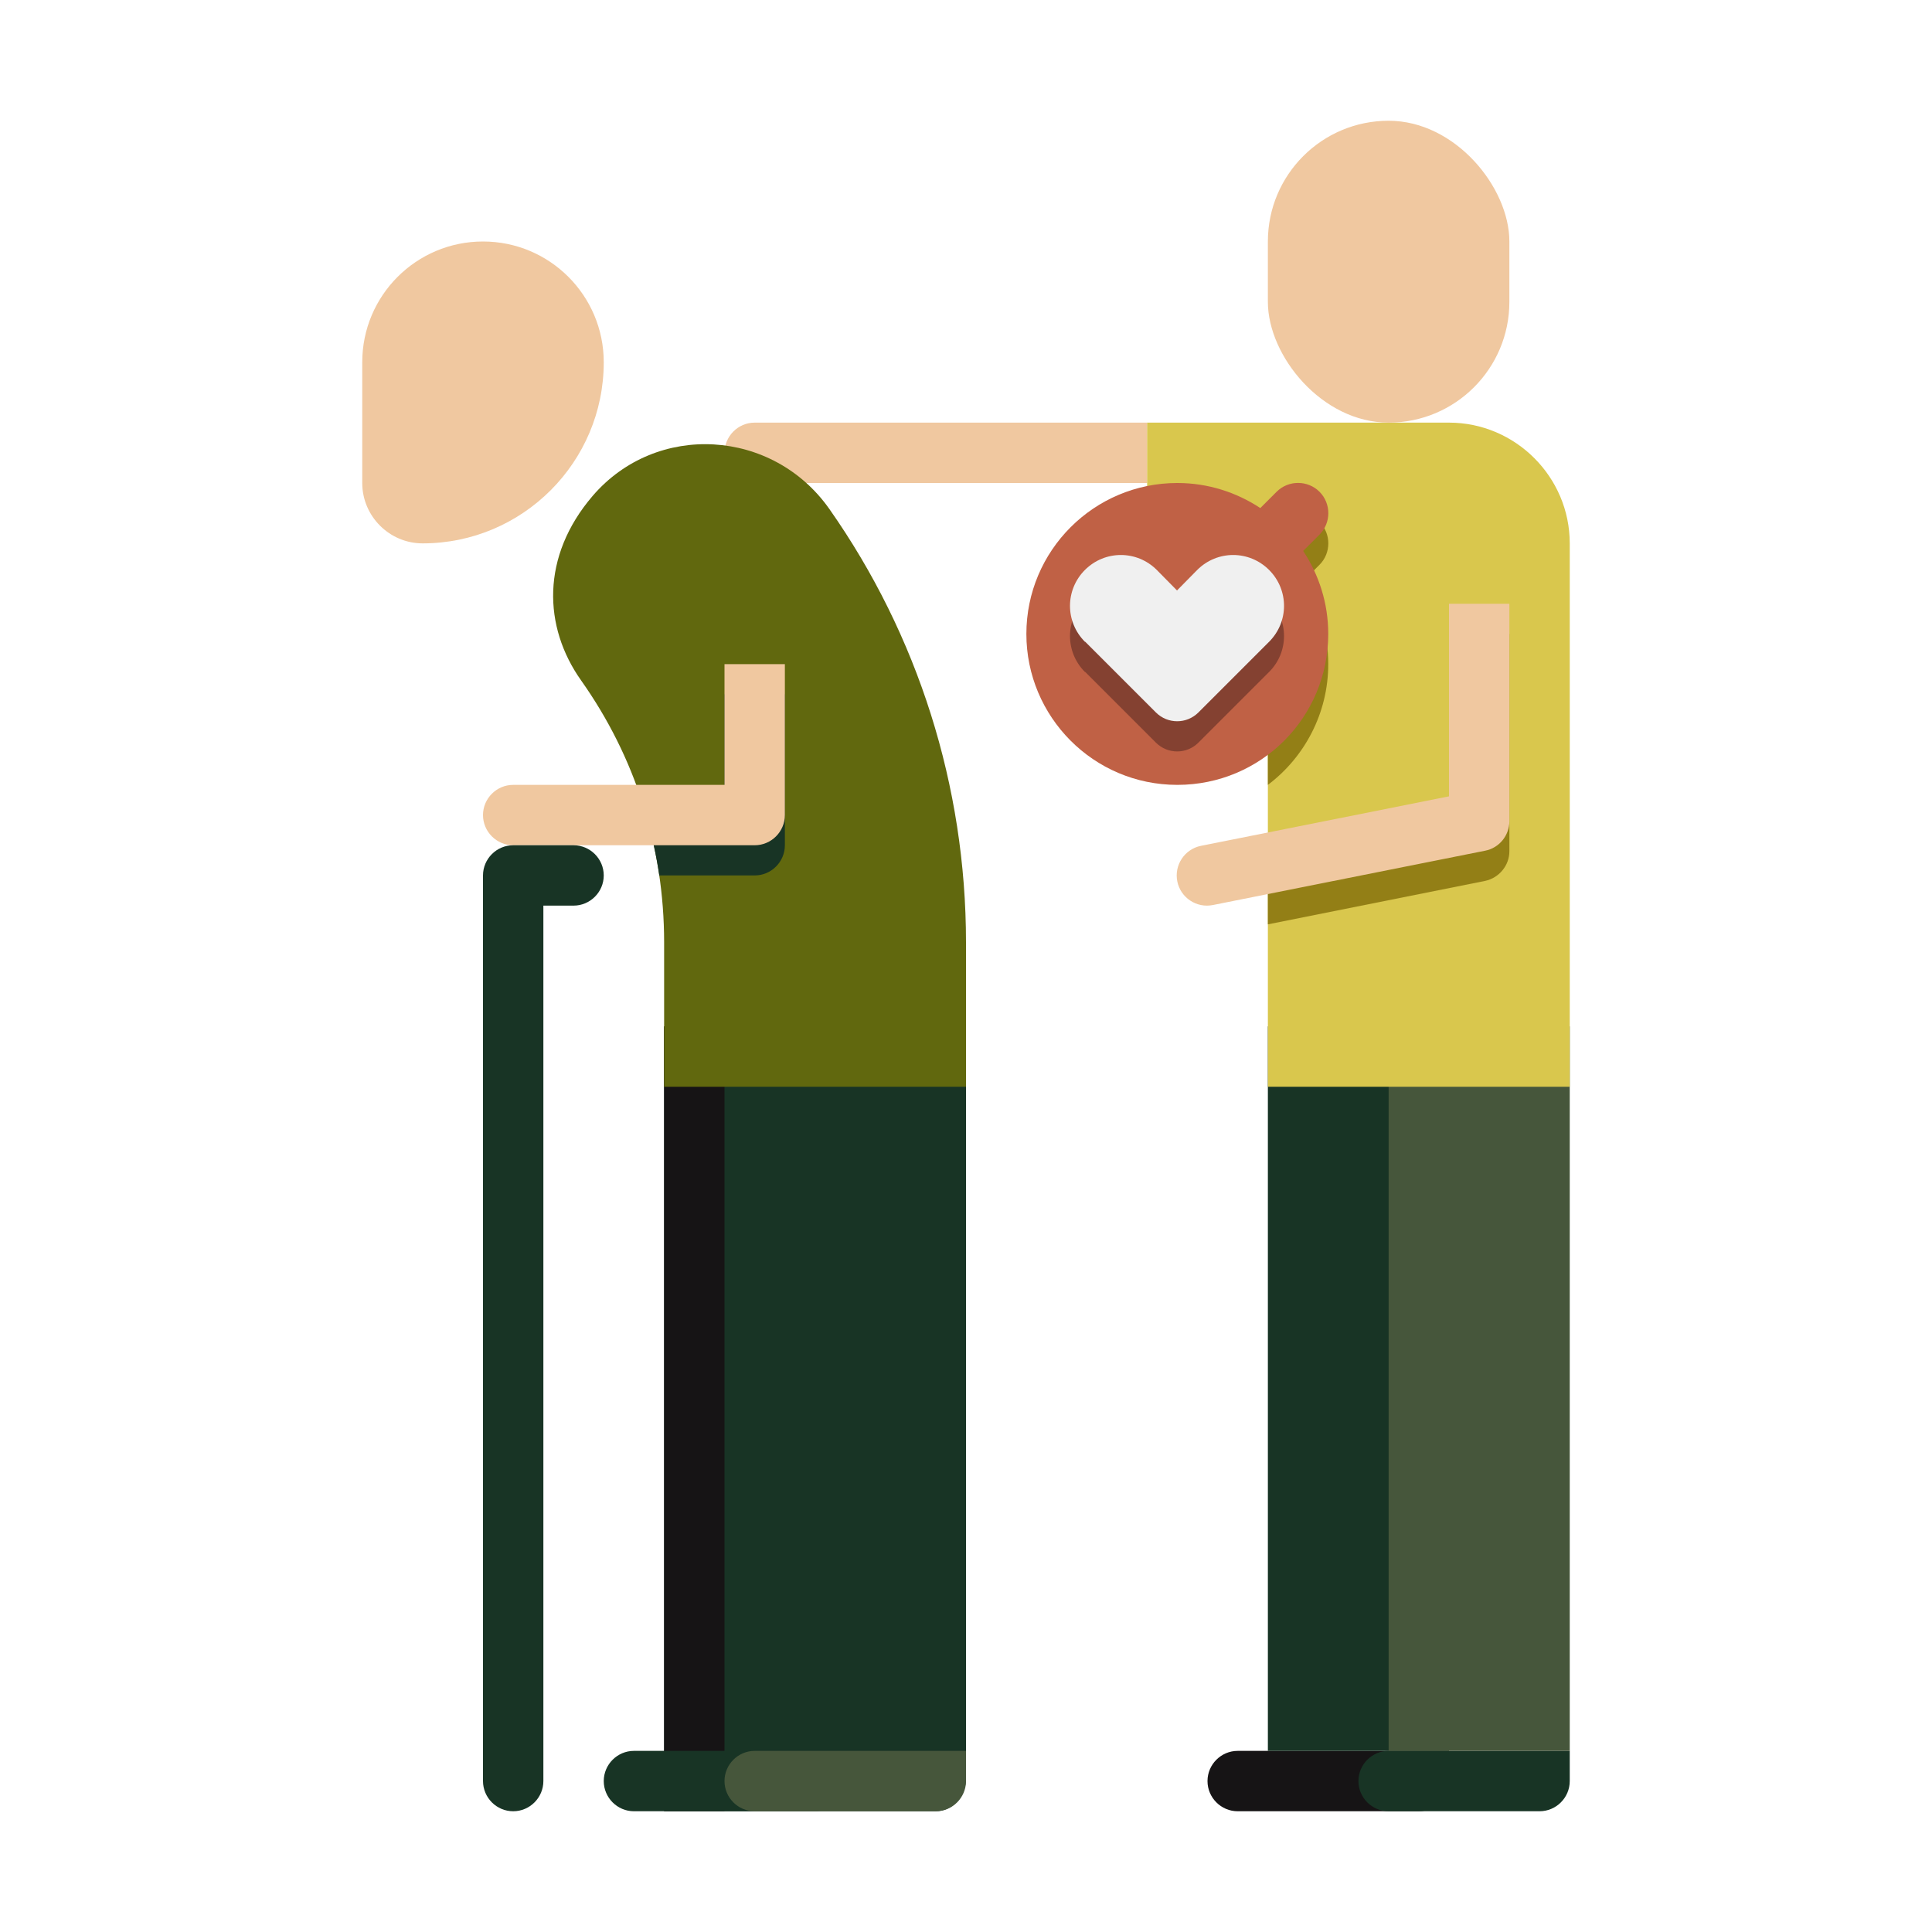 <svg xmlns="http://www.w3.org/2000/svg" id="uuid-f9751c38-0ca1-406b-8326-33a6b4f1f2cd" viewBox="0 0 64 64"><defs><style>.uuid-50c03107-795b-4cb3-b29c-cd4061818772{fill:#46563b;}.uuid-5cbe686c-ddec-402a-ae2b-3d161affb505{fill:#61680e;}.uuid-ef9d1287-3100-4f9a-be5a-8b212958afe0{fill:#f0f0f0;}.uuid-c6f0e258-a5cc-41ef-a8a9-bdb8ddc7b84a{fill:#844131;}.uuid-5db000f6-612c-4d88-9e71-2caa498305cd{fill:#161415;}.uuid-ed774034-8969-4b77-8d36-e93b00b8101b{fill:#183425;}.uuid-e4c5ae49-b93b-410c-8c3d-a49970cec69a{fill:#c06145;}.uuid-35a332a4-7be1-42c1-8bfb-0e79ae58426a{fill:#d9c74d;}.uuid-b6a211ec-2212-4a5a-b7fe-8f19f3390215{fill:#f0c8a0;}.uuid-3586dcb3-6618-4189-b4ff-c0bc876f89ef{fill:#937f16;}</style></defs><path class="uuid-b6a211ec-2212-4a5a-b7fe-8f19f3390215" d="M38,14v2h-13c-.56,0-1-.45-1-1,0-.54.44-1,1-1h13Z"></path><path class="uuid-ed774034-8969-4b77-8d36-e93b00b8101b" d="M22,34v26s9,0,9,0c.55,0,1-.49,1-1.08v-24.92s-10,0-10,0Z"></path><rect class="uuid-5db000f6-612c-4d88-9e71-2caa498305cd" x="22" y="34" width="2" height="26"></rect><path class="uuid-ed774034-8969-4b77-8d36-e93b00b8101b" d="M21,60h6c.55,0,1-.45,1-1v-1s-7,0-7,0c-.55,0-1,.45-1,1h0c0,.55.45,1,1,1Z"></path><path class="uuid-b6a211ec-2212-4a5a-b7fe-8f19f3390215" d="M14,18h0c3.31,0,6-2.69,6-6h0c0-2.21-1.79-4-4-4h0c-2.21,0-4,1.79-4,4v4c0,1.1.9,2,2,2Z"></path><path class="uuid-50c03107-795b-4cb3-b29c-cd4061818772" d="M25,60h6c.55,0,1-.45,1-1v-1s-7,0-7,0c-.55,0-1,.45-1,1h0c0,.55.45,1,1,1Z"></path><path class="uuid-5cbe686c-ddec-402a-ae2b-3d161affb505" d="M19.25,22.54c1.79,2.53,2.75,5.51,2.75,8.68v4.78s10,0,10,0v-4.78c0-5.19-1.6-10.19-4.52-14.35-1.87-2.67-5.73-2.91-7.85-.44-1.71,2-1.64,4.33-.38,6.11Z"></path><path class="uuid-ed774034-8969-4b77-8d36-e93b00b8101b" d="M21.4,27c.19.66.34,1.32.44,2h3.16c.55,0,1-.45,1-1v-5s-2,0-2,0v4h-2.6Z"></path><path class="uuid-b6a211ec-2212-4a5a-b7fe-8f19f3390215" d="M17,26h7s0-4,0-4h2v5c0,.55-.45,1-1,1h-8c-.55,0-1-.45-1-1,0-.55.45-1,1-1Z"></path><path class="uuid-ed774034-8969-4b77-8d36-e93b00b8101b" d="M20,29h0c0,.55-.45,1-1,1h-1s0,29,0,29c0,.55-.45,1-1,1h0c-.55,0-1-.45-1-1v-30c0-.55.45-1,1-1h2c.55,0,1,.45,1,1Z"></path><path class="uuid-5db000f6-612c-4d88-9e71-2caa498305cd" d="M47,60h-6c-.55,0-1-.45-1-1h0c0-.55.45-1,1-1h7v1c0,.55-.45,1-1,1Z"></path><path class="uuid-ed774034-8969-4b77-8d36-e93b00b8101b" d="M46,60h5c.55,0,1-.45,1-1v-1s-6,0-6,0c-.55,0-1,.45-1,1h0c0,.55.45,1,1,1Z"></path><rect class="uuid-ed774034-8969-4b77-8d36-e93b00b8101b" x="42" y="34" width="6" height="24"></rect><rect class="uuid-50c03107-795b-4cb3-b29c-cd4061818772" x="46" y="34" width="6" height="24"></rect><path class="uuid-35a332a4-7be1-42c1-8bfb-0e79ae58426a" d="M38,14v3s0,.07.01.1c.05.5.47.9.99.9h2c.55,0,1,.45,1,1v17s10,0,10,0v-18c0-2.2-1.8-4-4-4h-10Z"></path><path class="uuid-3586dcb3-6618-4189-b4ff-c0bc876f89ef" d="M38.01,17.1c.05.5.47.9.99.9h2c.55,0,1,.45,1,1v7c1.21-.91,2-2.37,2-4,0-1.02-.31-1.96-.83-2.75l.54-.54c.39-.39.39-1.03,0-1.42-.39-.39-1.03-.39-1.42,0l-.54.54c-.79-.52-1.73-.83-2.75-.83-.34,0-.67.03-.99.1Z"></path><path class="uuid-3586dcb3-6618-4189-b4ff-c0bc876f89ef" d="M50,21v7.2c0,.47-.34.88-.8.98l-7.2,1.44v-2.04s6-1.2,6-1.2v-6.38h2Z"></path><rect class="uuid-b6a211ec-2212-4a5a-b7fe-8f19f3390215" x="42" y="4" width="8" height="10" rx="4" ry="4"></rect><path class="uuid-b6a211ec-2212-4a5a-b7fe-8f19f3390215" d="M39,29.2h0c-.11-.54.24-1.07.78-1.18l8.22-1.64v-6.38h2v7.2c0,.48-.34.89-.8.98l-9.02,1.8c-.54.11-1.07-.24-1.18-.78Z"></path><path class="uuid-e4c5ae49-b93b-410c-8c3d-a49970cec69a" d="M34,21c0,2.74,2.22,5,5,5s5-2.24,5-5c0-1.02-.31-1.96-.83-2.75l.54-.54c.39-.39.39-1.03,0-1.42-.39-.39-1.03-.39-1.42,0l-.54.54c-.79-.52-1.73-.83-2.75-.83-2.76,0-5,2.24-5,5Z"></path><path class="uuid-c6f0e258-a5cc-41ef-a8a9-bdb8ddc7b84a" d="M35.95,22.26l2.34,2.34c.39.39,1.02.39,1.41,0l2.34-2.34c.66-.66.66-1.72,0-2.38h0c-.66-.66-1.72-.66-2.38,0l-.67.68-.67-.68c-.66-.66-1.72-.66-2.38,0h0c-.66.66-.66,1.72,0,2.38Z"></path><path class="uuid-ef9d1287-3100-4f9a-be5a-8b212958afe0" d="M35.95,21.26l2.34,2.34c.39.39,1.02.39,1.41,0l2.34-2.34c.66-.66.66-1.72,0-2.38h0c-.66-.66-1.72-.66-2.38,0l-.67.68-.67-.68c-.66-.66-1.72-.66-2.38,0h0c-.66.66-.66,1.72,0,2.38Z"></path></svg>